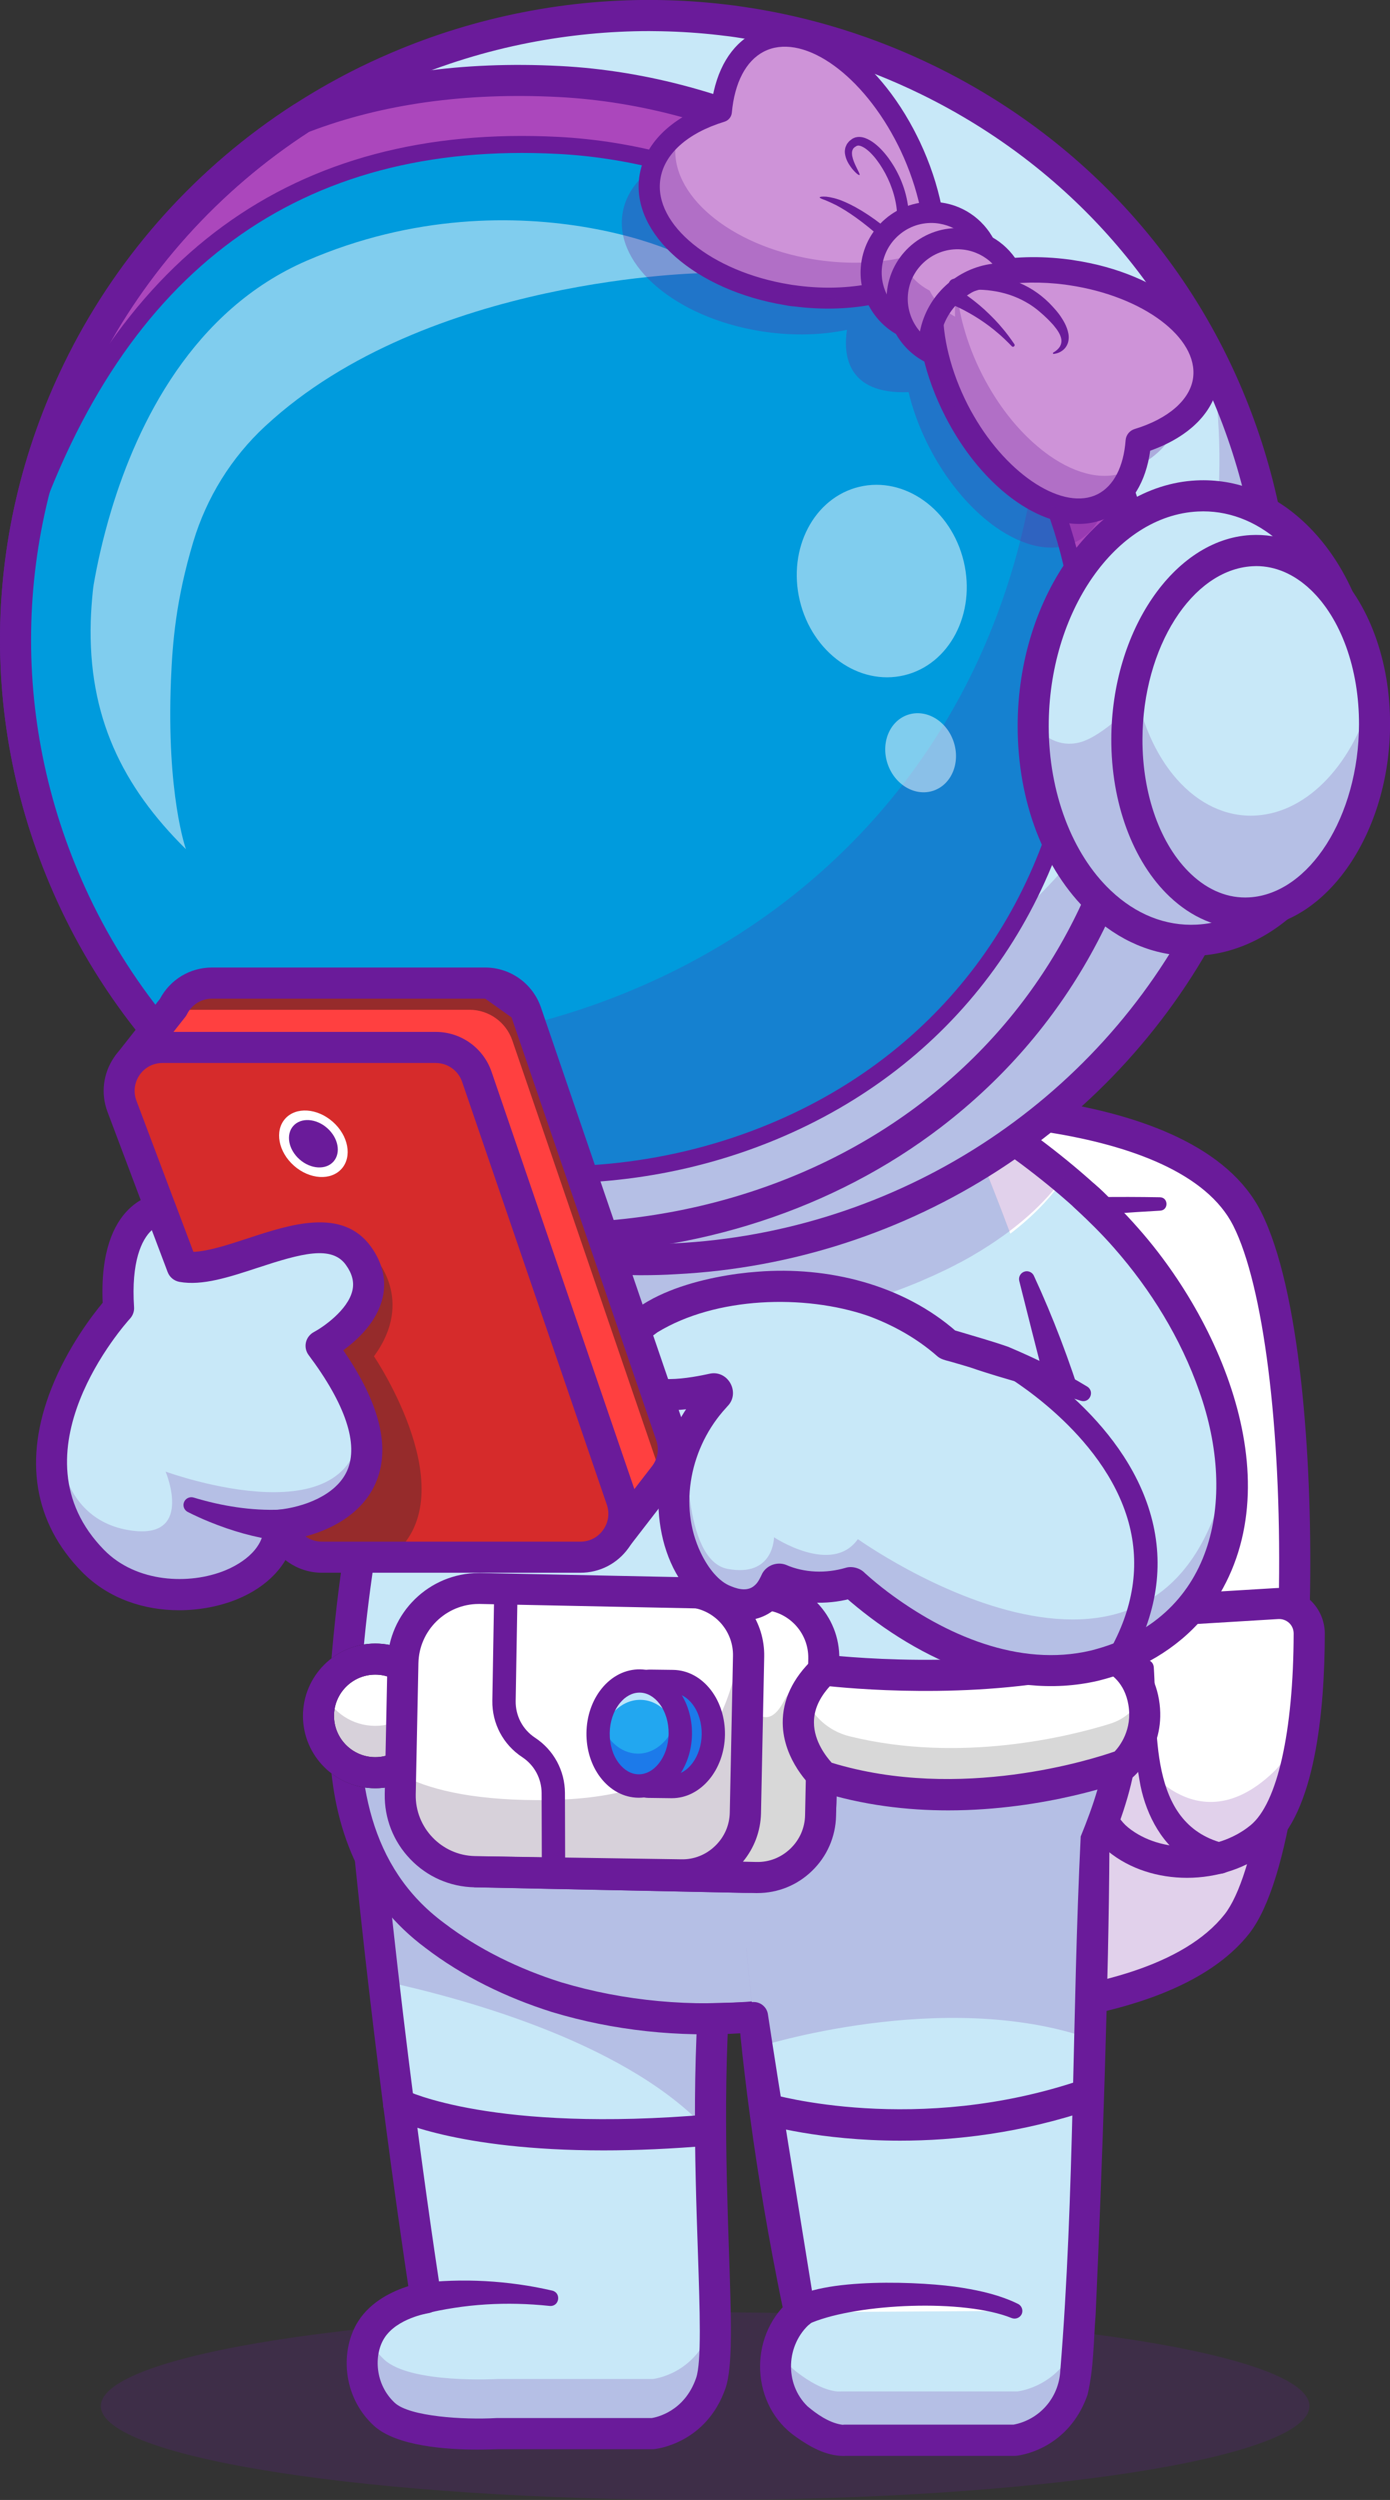 <?xml version="1.0" encoding="utf-8"?>
<!-- Generator: Adobe Illustrator 27.5.0, SVG Export Plug-In . SVG Version: 6.00 Build 0)  -->
<svg version="1.1" id="Layer_1" xmlns="http://www.w3.org/2000/svg" xmlns:xlink="http://www.w3.org/1999/xlink" x="0px" y="0px"
	 viewBox="0 0 181.65 326.53" style="enable-background:new 0 0 181.65 326.53;" xml:space="preserve">
<rect x="0" y="0" width="181.65" height="326.53" fill="#333333" stroke="none"/>
<style type="text/css">
	.st0{opacity:0.2;}
	.st1{fill:#6A1B9A;}
	.st2{fill:#FFFFFF;}
	.st3{fill:#C8E8F8;}
	.st4{fill:#E8E8E8;}
	.st5{fill:#D8D8D8;}
	.st6{fill:#371A45;}
	.st7{fill:#22A7F0;}
	.st8{fill:#1C7AEA;}
	.st9{opacity:0.7;}
	.st10{fill:#AB47BC;}
	.st11{fill:#009BDD;}
	.st12{opacity:0.5;}
	.st13{fill:#FF4040;}
	.st14{fill:#962B2B;}
	.st15{fill:#D62B2B;}
	.st16{opacity:0.3;}
	.st17{fill:#CE93D8;}
</style>
<g>
	<g class="st0">
		<path class="st1" d="M171.12,314.27c0,6.77-35.36,12.26-78.97,12.26s-78.97-5.49-78.97-12.26c0-6.77,35.36-12.26,78.97-12.26
			S171.12,307.5,171.12,314.27z"/>
	</g>
	<g>
		<g>
			<path class="st2" d="M106.84,145.24l0.86,18.67l2.99,64.63l1.59,34.4c0,0,1.32,0.1,3.55,0.17c9.68,0.3,36.47-0.01,45.78-11.79
				c4.24-5.37,6.75-21.03,7.41-38.23c0.8-20.95-1.15-44.2-6.04-53.9c-4.11-8.13-15.65-11.99-27.62-13.6
				c-4.4-0.6-8.86-0.89-13.02-0.98C116.14,144.48,110.59,144.8,106.84,145.24z"/>
		</g>
		<g class="st0">
			<path class="st1" d="M110.69,228.54l1.59,34.4c0,0,37.87,2.86,49.33-11.63c4.24-5.37,6.75-21.03,7.41-38.23l-23.41-4.63
				c0,0-8.19-0.02-9.18,26.01c-0.28,7.28-11.44,9.85-19.61,3.86C113.87,236.16,111.95,232.67,110.69,228.54z"/>
		</g>
		<g>
			<path class="st1" d="M120.09,265.22c-4.47,0-7.53-0.22-7.96-0.25c-1.12-0.08-1.96-1.06-1.87-2.18c0.08-1.12,1.06-1.96,2.18-1.87
				c0.37,0.03,36.93,2.61,47.58-10.86c3.96-5.01,6.82-22.16,7.12-42.68c0.3-20.93-2.04-39.49-5.97-47.28
				c-6.9-13.68-39.42-14.56-54.08-12.84c-1.12,0.13-2.12-0.67-2.25-1.78c-0.13-1.11,0.67-2.12,1.78-2.25
				c13.29-1.55,49.64-1.88,58.18,15.05c5.1,10.11,6.66,32.03,6.41,49.17c-0.25,17.25-2.48,38.16-7.99,45.14
				C154.46,263.64,132.14,265.22,120.09,265.22z"/>
		</g>
		<g>
			<path class="st2" d="M166.93,209.45l-19.98,1.21c-1.78,0.11-3.27,1.4-3.61,3.15c-1.26,6.42-3.4,21.4,2.79,26.45
				c5.14,4.19,13.58,3.83,18.59-0.28c5.6-4.6,6.36-19.31,6.37-26.6C171.09,211.11,169.19,209.31,166.93,209.45z"/>
		</g>
		<g class="st0">
			<path class="st1" d="M143.33,213.81c-1.26,6.42-3.4,21.4,2.79,26.45c5.14,4.19,13.58,3.83,18.59-0.28
				c3.44-2.83,5.05-9.49,5.79-15.88c-0.95,3.19-2.4,5.77-4.18,7.45c-10.2,9.62-17.54-2.01-17.54-2.01s-1.34,2.78-2.39,2.92
				c-4.35,0.6-3.25-12.98-2.52-20C143.62,212.85,143.43,213.31,143.33,213.81z"/>
		</g>
		<g>
			<path class="st1" d="M155.12,245.27c-3.75,0-7.46-1.14-10.28-3.44c-6.81-5.55-5.11-20.18-3.5-28.41
				c0.52-2.66,2.78-4.63,5.49-4.79l19.98-1.21c1.64-0.1,3.26,0.49,4.45,1.61c1.19,1.12,1.87,2.71,1.87,4.35
				c-0.02,10.2-1.28,23.37-7.12,28.17C162.98,244.02,159.03,245.27,155.12,245.27z M167.05,211.47l-19.98,1.21
				c-0.86,0.05-1.58,0.68-1.74,1.52c-2.41,12.3-1.63,21.45,2.08,24.48c4.26,3.48,11.6,3.35,16.02-0.28
				c3.5-2.87,5.6-12.23,5.63-25.04c0-0.53-0.21-1.02-0.59-1.38C168.08,211.62,167.57,211.44,167.05,211.47L167.05,211.47z"/>
		</g>
		<g>
			<path class="st1" d="M150.78,217.76c0.55,8.12-0.83,20.37,9.05,22.98c1.09,0.27,1.76,1.38,1.48,2.47
				c-0.27,1.09-1.38,1.75-2.47,1.47c-1.36-0.42-2.69-1.04-3.89-1.86c-3.46-2.25-5.41-6.45-6.03-10.26c-0.91-4.9-0.3-9.89-0.29-14.71
				C148.65,216.48,150.65,216.39,150.78,217.76L150.78,217.76z"/>
		</g>
		<g>
			<path class="st1" d="M151.61,158.13c-8.08,0.45-16.23,1.15-24.18,2.61c-2.62,0.5-5.25,1.08-7.62,1.95
				c-2.54,0.85-3.9-2.82-1.39-3.82c5.56-1.54,11.09-1.89,16.74-2.24c5.49-0.28,10.95-0.35,16.44-0.25
				C152.7,156.41,152.74,158.07,151.61,158.13L151.61,158.13z"/>
		</g>
	</g>
	<g>
		<path class="st3" d="M121.14,141.6c0,0,11.1,6,20.67,14.67c7.01,6.35,11.23,28.98-1.95,36.15c-13.17,7.17-22.14-26.71-22.14-26.71
			"/>
	</g>
	<g>
		<path class="st2" d="M139.06,153.88c-3.98,5.9-11.19,10.98-20.5,14.65c-0.55-1.74-0.84-2.83-0.84-2.83l3.41-24.11
			C121.14,141.6,130.24,146.53,139.06,153.88z"/>
	</g>
	<g>
		<path class="st4" d="M132.03,161.14c-10.73,8.23-28.65,13.62-48.95,13.62c-11.27,0-21.81-1.67-30.79-4.55
			c1.41-8.92,2.84-18.66,4.08-29.33h67.45C126.8,147.76,129.56,154.53,132.03,161.14z"/>
	</g>
	<g>
		<path class="st1" d="M136.19,195.43c-1.24,0-2.47-0.26-3.68-0.78c-10.12-4.36-16.1-25.98-16.75-28.43
			c-0.29-1.08,0.36-2.2,1.44-2.48c1.09-0.29,2.2,0.36,2.48,1.44c1.62,6.13,7.38,22.7,14.43,25.74c1.61,0.69,3.13,0.6,4.77-0.29
			c6.53-3.55,8.11-10.21,8.47-13.87c0.72-7.32-2.03-14.93-6.85-18.93c-0.02-0.02-0.04-0.04-0.06-0.06
			c-9.27-8.4-20.16-14.33-20.27-14.39c-0.99-0.53-1.35-1.77-0.82-2.75c0.53-0.99,1.77-1.35,2.75-0.82
			c0.46,0.25,11.41,6.21,21.03,14.92c5.87,4.91,9.11,13.7,8.26,22.42c-0.74,7.58-4.59,13.79-10.57,17.04
			C139.32,195.02,137.75,195.43,136.19,195.43z"/>
	</g>
	<g>
		<path class="st3" d="M92.87,278.7c0.12,15.79,1.32,28.84,0.03,32.55c-2.11,6.07-7.59,6.59-7.59,6.59H65.02
			c0,0-11.35,0.65-14.79-2.52c-3.44-3.16-3.58-8.12-1.71-11.05c2.19-3.43,7.12-4.16,7.12-4.16s-2.75-17.49-5.52-41.36
			c-0.97-8.42-1.95-17.64-2.81-27.16L94.15,252C93.05,261.01,92.81,270.25,92.87,278.7z"/>
	</g>
	<g class="st0">
		<path class="st1" d="M92.9,311.26c-2.11,6.07-7.59,6.59-7.59,6.59H65.02c0,0-11.35,0.65-14.79-2.52
			c-3.12-2.87-3.52-7.21-2.17-10.19c0.47,1.11,1.18,2.16,2.17,3.07c3.44,3.17,14.79,2.52,14.79,2.52h20.28c0,0,5.49-0.53,7.59-6.59
			c0.29-0.84,0.46-2.16,0.54-3.88C93.57,305.58,93.52,309.48,92.9,311.26z"/>
	</g>
	<g>
		<path class="st5" d="M93.44,298.74c-0.15-5.81-0.5-13.31-0.56-21.55c-0.02-1.95-0.02-3.94,0.01-5.96
			C93.02,282.96,93.7,293.05,93.44,298.74z"/>
	</g>
	<g class="st0">
		<path class="st1" d="M92.87,278.7c-10.13-11.49-31.29-17.45-42.74-19.94c-0.97-8.42-1.95-17.64-2.81-27.16L94.15,252
			C93.05,261.01,92.81,270.25,92.87,278.7z"/>
	</g>
	<g>
		<path class="st1" d="M62.37,319.95c-3.95,0-10.58-0.43-13.51-3.12c-4.24-3.9-4.37-10-2.05-13.64c1.69-2.66,4.6-3.97,6.55-4.59
			c-1.11-7.33-5.25-35.59-8.06-66.82c-0.1-1.12,0.72-2.1,1.84-2.2c1.11-0.09,2.1,0.72,2.2,1.84c3.24,36.03,8.25,68.07,8.31,68.39
			c0.08,0.54-0.05,1.08-0.37,1.52c-0.32,0.44-0.8,0.73-1.34,0.81c-0.03,0.01-4.06,0.65-5.71,3.24c-1.39,2.18-1.26,6.04,1.37,8.47
			c1.93,1.78,8.94,2.23,13.3,1.98c0.04,0,0.08,0,0.11,0h20.16c0.56-0.09,4.27-0.81,5.8-5.23c0.72-2.06,0.49-8.77,0.23-16.54
			c-0.39-11.5-0.92-27.24,0.93-42.29c0.14-1.11,1.15-1.9,2.26-1.77c1.11,0.14,1.91,1.15,1.77,2.26c-1.8,14.74-1.28,30.3-0.9,41.66
			c0.31,9.18,0.51,15.24-0.45,18.02c-2.51,7.21-9.04,7.92-9.32,7.95c-0.06,0.01-0.13,0.01-0.19,0.01H65.08
			C64.56,319.91,63.59,319.95,62.37,319.95z"/>
	</g>
	<g>
		<path class="st3" d="M144.85,226.23c-0.56,5.73-1.86,10.92-4.01,15.49c-8.75,18.61-54.26,32.09-82.85,11.96
			c-9.31-6.56-12.73-15.34-12.97-27.54c-0.38-18.8,6.74-45.74,11.35-85.26h67.45c4.02,9.26,7.62,18.33,10.67,27.08
			C142.23,190.14,146.42,210.25,144.85,226.23z"/>
	</g>
	<g class="st0">
		<path class="st1" d="M144.85,226.23c-0.56,5.73-1.86,10.92-4.01,15.49c-8.75,18.61-54.26,32.09-82.85,11.96
			c-9.31-6.56-12.73-15.34-12.97-27.54C70.11,227.48,121.63,229.42,144.85,226.23z"/>
	</g>
	<g class="st0">
		<path class="st1" d="M121.93,166.63c0.18-0.08,0.36-0.16,0.54-0.25c0.33-0.15,0.65-0.31,0.98-0.46c0.18-0.09,0.36-0.18,0.54-0.26
			c0.34-0.17,0.68-0.34,1.01-0.52c0.14-0.08,0.29-0.15,0.43-0.22c0.45-0.24,0.9-0.48,1.33-0.73c0.17-0.09,0.33-0.19,0.49-0.29
			c0.28-0.16,0.56-0.33,0.83-0.49c0.19-0.12,0.38-0.24,0.57-0.36c0.24-0.15,0.48-0.3,0.71-0.45c0.19-0.12,0.38-0.25,0.57-0.38
			c0.23-0.15,0.46-0.31,0.68-0.47c0.18-0.12,0.36-0.25,0.53-0.37c0.31-0.22,0.62-0.45,0.92-0.68c2.98-2.26,5.42-4.74,7.21-7.38
			c-5.18-4.32-10.46-7.81-13.94-9.95c-0.43-1.02-0.86-2.03-1.3-3.05H56.58c-1.24,10.66-2.67,20.41-4.08,29.33
			c8.98,2.88,19.52,4.55,30.79,4.55c14.04,0,26.93-2.58,37.1-6.89c0.14-0.06,0.27-0.12,0.4-0.18
			C121.18,166.96,121.55,166.79,121.93,166.63z"/>
	</g>
	<g>
		<path class="st1" d="M58.38,141.12c-1.99,17.14-5.14,36.09-8,53.2c-1.39,8.79-2.82,17.55-3.24,26.41
			c-0.59,11.6,0.97,23.11,10.92,30.46c4.52,3.45,9.84,6.01,15.26,7.72c16.62,4.99,35.23,3.04,50.73-4.67
			c6.14-3.21,12.3-7.5,15.19-13.94c6.33-14.52,3.88-32.07,0.55-47.13c-2.2-8.63-4.42-17.18-6.59-25.86c-0.14-0.55,0.2-1.1,0.74-1.24
			c0.48-0.12,0.97,0.13,1.17,0.56c2.53,5.46,4.65,11.09,6.45,16.85c1.84,6.52,3.24,13.21,4.33,19.91
			c1.87,12.8,2.39,26.43-2.96,38.58c-0.61,1.46-1.53,2.94-2.43,4.23c-4.73,6.41-11.67,10.49-18.8,13.62
			c-15.57,6.42-33.39,7.88-49.6,2.97c-5.9-1.87-11.6-4.61-16.52-8.38c-8.07-6.01-11.79-14.84-12.42-24.67
			c-0.47-6.09,0-12.21,0.65-18.25c1.08-10.44,3.85-25.01,5.47-35.49c1.93-11.75,3.67-23.53,5.06-35.35
			C54.73,138.04,58.6,138.38,58.38,141.12L58.38,141.12z"/>
	</g>
	<g>
		<path class="st3" d="M143.09,240.65c-0.21,7.94-0.43,16.85-0.67,25.62c-0.6,22.06-1.33,43.23-2.24,45.87
			c-2.11,6.07-7.59,6.59-7.59,6.59h-22.25c0,0-2.03,0.36-5.71-2.52c-3.04-2.37-4.37-7.41-2.29-11.42c0.73-1.41,2.16-2.78,2.16-2.78
			s-3.36-17.74-5.54-34.63h-0.01c-0.58-4.51-1.07-8.95-1.4-12.98l20.97-32.34l22.02-33.97c1.6,15.9,4.29,24.17,5.52,30.98
			C147.26,225.75,147.08,231.01,143.09,240.65z"/>
	</g>
	<g class="st0">
		<path class="st1" d="M140.98,304.83c-0.25,3.88-0.51,6.49-0.8,7.31c-2.11,6.07-7.59,6.59-7.59,6.59h-22.25
			c0,0-2.03,0.36-5.71-2.52c-2.57-2.01-3.92-5.92-3.01-9.51c0.58,1.21,1.41,2.26,2.4,3.04c3.81,2.99,5.91,2.61,5.91,2.61h23.03
			c0,0,5.67-0.55,7.86-6.83C140.87,305.36,140.93,305.13,140.98,304.83z"/>
	</g>
	<g class="st0">
		<path class="st1" d="M143.09,240.65c-0.21,7.94-0.43,16.85-0.67,25.62c-19.22-6.68-43.47,1.12-43.47,1.12h-0.01
			c-0.58-4.51-1.07-8.95-1.4-12.98l20.97-32.34l27.54-2.99C147.26,225.75,147.08,231.01,143.09,240.65z"/>
	</g>
	<g>
		<path class="st1" d="M66.25,257.29c7.68,2.83,15.72,4.48,23.91,4.38c2.72,0.01,5.47-0.12,8.29-0.18c0.95-0.02,1.75,0.66,1.9,1.57
			c1.62,10.69,3.66,23.06,5.38,33.76c0.26,1.6,0.52,3.21,0.76,4.8c0.17,0.68-0.04,1.43-0.59,1.84c-3.18,2.76-3.42,7.86-0.38,10.83
			c1.27,1.07,2.77,2.1,4.38,2.39c0.08,0.02,0.14,0.01,0.21,0.02c-0.02,0,0.06-0.01-0.12,0.02l0.36-0.03h22.25l-0.19,0.01
			c3.37-0.62,5.95-3.45,6.15-7.02c1.89-23.19,1.53-46.6,2.67-69.81c1.65-4.04,3.05-8.15,3.38-12.27c0.38-4.25-0.52-8.45-1.47-12.65
			c-0.99-4.34-2-8.76-2.77-13.22c-0.78-4.46-1.38-8.94-1.84-13.43c-0.11-1.12,0.7-2.11,1.81-2.23s2.11,0.7,2.23,1.81
			c0.85,8.87,2.47,17.48,4.53,26.17c1.01,4.48,1.98,9.18,1.55,13.88c-0.39,4.72-1.91,9.19-3.67,13.49
			c-0.08,16.62-0.93,41.52-1.8,60.93c-0.28,3.48-0.24,7.01-1.06,10.44c-0.7,2.02-1.89,3.94-3.6,5.38c-1.5,1.27-3.31,2.15-5.24,2.52
			c-0.16,0.03-0.46,0.08-0.68,0.08l-22.25,0l0.36-0.03c-0.3,0.04-0.34,0.04-0.47,0.04c-2.29,0-4.42-1.21-6.19-2.47
			c-5.93-4.08-6.3-13.01-0.95-17.76c0,0-0.59,1.84-0.59,1.84c-0.36-1.61-0.68-3.2-0.99-4.81c-1.57-7.97-2.88-16.13-3.9-24.18
			c-0.39-3.25-0.8-6.49-1.05-9.76l1.92,1.7c-5.56-0.01-11.33,0.06-16.87-0.95c-5.61-0.95-11.02-2.81-16.13-5.23
			C64.36,258.64,64.97,256.85,66.25,257.29L66.25,257.29z"/>
	</g>
	<g>
		<path class="st6" d="M105.65,201.28c1.01,1.29,2.44,2.48,3.91,3.18c1.03,0.5,1.47,1.73,0.97,2.77c-0.61,1.33-2.5,1.57-3.44,0.46
			c-1.54-1.63-2.62-3.45-3.29-5.57c-0.17-0.54,0.13-1.11,0.67-1.27C104.93,200.69,105.4,200.9,105.65,201.28L105.65,201.28z"/>
	</g>
	<g>
		<circle class="st2" cx="49.04" cy="224.12" r="7.42"/>
	</g>
	<g class="st0">
		<path class="st6" d="M56.46,224.12c0,4.1-3.33,7.42-7.42,7.42s-7.42-3.33-7.42-7.42c0-1.09,0.23-2.13,0.66-3.06
			c1.16,2.57,3.75,4.36,6.76,4.36c3.01,0,5.6-1.79,6.76-4.36C56.23,221.99,56.46,223.02,56.46,224.12z"/>
	</g>
	<g>
		<path class="st6" d="M49.04,233.57c-5.21,0-9.45-4.24-9.45-9.45s4.24-9.45,9.45-9.45c5.21,0,9.45,4.24,9.45,9.45
			S54.25,233.57,49.04,233.57z M49.04,218.73c-2.97,0-5.39,2.42-5.39,5.39s2.42,5.39,5.39,5.39c2.97,0,5.39-2.42,5.39-5.39
			S52.01,218.73,49.04,218.73z"/>
	</g>
	<g>
		<path class="st1" d="M49.04,233.57c-5.21,0-9.45-4.24-9.45-9.45s4.24-9.45,9.45-9.45c5.21,0,9.45,4.24,9.45,9.45
			S54.25,233.57,49.04,233.57z M49.04,218.73c-2.97,0-5.39,2.42-5.39,5.39s2.42,5.39,5.39,5.39c2.97,0,5.39-2.42,5.39-5.39
			S52.01,218.73,49.04,218.73z"/>
	</g>
	<g>
		<g>
			<path class="st2" d="M60.38,244.44l38.42,0.79c4.55,0.09,8.35-3.55,8.44-8.1l0.42-20.45c0.08-3.99-2.7-7.39-6.45-8.24
				c-0.53-0.12-1.08-0.19-1.65-0.2l-38.42-0.79c-4.55-0.09-8.35,3.55-8.44,8.1l-0.34,16.19L52.28,236
				C52.18,240.55,55.83,244.34,60.38,244.44z"/>
		</g>
		<g>
			<path class="st2" d="M60.38,244.44l38.42,0.79c4.55,0.09,8.35-3.55,8.44-8.1l0.42-20.45c0.08-3.99-2.7-7.39-6.45-8.24
				c-0.53-0.12-1.08-0.19-1.65-0.2l-38.42-0.79c-4.55-0.09-8.35,3.55-8.44,8.1l-0.34,16.19L52.28,236
				C52.18,240.55,55.83,244.34,60.38,244.44z"/>
		</g>
		<g>
			<path class="st2" d="M60.38,244.44l38.42,0.79c4.55,0.09,8.35-3.55,8.44-8.1l0.42-20.45c0.08-3.99-2.7-7.39-6.45-8.24
				c-0.53-0.12-1.08-0.19-1.65-0.2l-38.42-0.79c-4.55-0.09-8.35,3.55-8.44,8.1l-0.34,16.19L52.28,236
				C52.18,240.55,55.83,244.34,60.38,244.44z"/>
		</g>
		<g class="st0">
			<path class="st6" d="M60.32,244.44l38.42,0.79c4.55,0.09,8.35-3.55,8.44-8.1l0.42-20.45c0.08-3.99-2.7-7.39-6.45-8.24
				c-2.21,1.4-3.62,2.3-3.62,2.3c-2.21,16.37-7.05,24.46-27.44,24.38c-8.8-0.04-14.33-1.5-17.79-3.37L52.22,236
				C52.13,240.55,55.78,244.35,60.32,244.44z"/>
		</g>
		<g>
			<path class="st1" d="M97.36,247.23c-0.08,0-0.17,0-0.25,0l-35.12-0.72c-3.18-0.07-6.16-1.37-8.37-3.68
				c-2.22-2.31-3.4-5.34-3.34-8.52l0.35-17.14c0.13-6.51,5.47-11.71,11.95-11.71c0.08,0,0.17,0,0.25,0l35.12,0.72
				c3.18,0.07,6.16,1.37,8.37,3.68c2.22,2.31,3.4,5.34,3.34,8.52l-0.35,17.15C109.18,242.02,103.84,247.23,97.36,247.23z
				 M97.19,243.16c0.06,0,0.11,0,0.17,0c4.28,0,7.8-3.44,7.89-7.73l0.35-17.15c0.04-2.1-0.74-4.09-2.21-5.62
				c-1.47-1.53-3.43-2.39-5.53-2.44l-35.12-0.72c-0.06,0-0.11,0-0.17,0c-4.28,0-7.8,3.44-7.89,7.73l-0.35,17.14
				c-0.09,4.35,3.38,7.97,7.73,8.06L97.19,243.16z"/>
		</g>
		<g>
			<path class="st2" d="M73.97,244.58l0.07,0.15l24.76,0.51c3.33,0.06,6.26-1.87,7.62-4.71c0.5-1.03,0.79-2.18,0.81-3.39l0.19-9.08
				l0.06-3l0.1-5.26l0.07-3.1c0.09-4.55-3.55-8.35-8.1-8.44l-8.3-0.17c3.81,0.8,6.65,4.23,6.58,8.26l-0.12,6.07l-0.11,4.98
				l-0.19,9.41c-0.1,4.54-3.9,8.19-8.44,8.1L73.97,244.58z"/>
		</g>
		<g>
			<path class="st5" d="M70.05,244.49l0.07,0.15l28.68,0.59c3.33,0.06,6.26-1.87,7.62-4.71c0.5-1.03,0.79-2.18,0.81-3.39l0.19-9.08
				l0.06-3l0.1-5.26c-1.66-0.26-3.87-0.08-5.12,2.36c-1.74,3.37-3.48,2.2-4.76,0.26l-0.11,4.98l-0.19,9.41
				c-0.1,4.54-3.9,8.19-8.44,8.1L70.05,244.49z"/>
		</g>
		<g>
			<path class="st1" d="M98.98,247.26c-0.07,0-0.15,0-0.22,0l-36.8-0.76l0.02-2.02c0.02-1.48,1.06-1.86,2.06-1.96l0-0.04l0.61,0.01
				c0.16,0,0.31,0,0.46,0L89,242.85c1.67,0.05,3.25-0.58,4.45-1.74c1.21-1.16,1.89-2.71,1.92-4.37l0.42-20.45
				c0.06-2.99-2.02-5.62-4.96-6.24l0.46-4.02l8.3,0.17c5.69,0.12,10.21,4.84,10.09,10.52l-0.42,20.45
				c-0.06,2.74-1.18,5.31-3.17,7.22C104.16,246.25,101.64,247.26,98.98,247.26z M97.09,243.16l1.76,0.04
				c1.67,0.04,3.23-0.58,4.44-1.74c1.21-1.16,1.89-2.71,1.92-4.37v0l0.42-20.45c0.07-3.44-2.67-6.3-6.11-6.37l-1.53-0.03
				c1.23,1.75,1.92,3.88,1.88,6.14l-0.42,20.45C99.4,239.16,98.57,241.37,97.09,243.16z"/>
		</g>
		<g>
			<path class="st7" d="M82.47,226.41c-0.01,0.76,0.96,6.88,0.96,6.88s1.93,0.03,4.31,0.06c2.97,0.04,5.42-2.99,5.47-6.78
				c0.06-3.79-2.3-6.9-5.27-6.94c-2-0.03-4.31-0.06-4.31-0.06S82.49,225.17,82.47,226.41z"/>
		</g>
		<g>
			<path class="st8" d="M82.47,226.41c-0.01,0.76,0.96,6.88,0.96,6.88s1.93,0.03,4.31,0.06c2.97,0.04,5.42-2.99,5.47-6.78
				c0.06-3.79-2.3-6.9-5.27-6.94c-2-0.03-4.31-0.06-4.31-0.06S82.49,225.17,82.47,226.41z"/>
		</g>
		<g>
			<path class="st1" d="M87.81,234.87c-0.03,0-0.06,0-0.09,0l-2.99-0.04c-1.51-0.02-2.77-1.12-3-2.61
				c-0.79-5.09-0.78-5.61-0.78-5.83v0c0-0.28,0.02-1.12,0.94-5.83c0.28-1.45,1.55-2.49,3.03-2.49c0.02,0,0.03,0,0.04,0l3.01,0.04
				c1.91,0.03,3.67,0.98,4.96,2.67c1.2,1.58,1.84,3.65,1.81,5.82C94.67,231.18,91.57,234.87,87.81,234.87z M84,226.42
				c0,0.13,0.06,0.92,0.74,5.33l3.03,0.07c0.01,0,0.03,0,0.04,0c2.07,0,3.85-2.41,3.89-5.28c0.02-1.49-0.4-2.89-1.19-3.93
				c-0.71-0.93-1.62-1.45-2.58-1.46l-3.01-0.04C84.24,224.38,84.01,225.99,84,226.42z"/>
		</g>
		<g>
			
				<ellipse transform="matrix(0.015 -1 1 0.015 -144.098 306.597)" class="st7" cx="83.54" cy="226.42" rx="6.86" ry="5.37"/>
		</g>
		<g class="st9">
			<path class="st2" d="M88.91,226.5c0,0.29-0.02,0.56-0.05,0.84c-0.53-3.02-2.61-5.28-5.14-5.32c-2.75-0.04-5.05,2.56-5.42,5.94
				c-0.09-0.52-0.14-1.06-0.13-1.62c0.06-3.79,2.51-6.82,5.47-6.78C86.61,219.6,88.96,222.71,88.91,226.5z"/>
		</g>
		<g>
			<path class="st8" d="M88.91,226.5c-0.06,3.79-2.51,6.82-5.47,6.78c-2.97-0.05-5.33-3.15-5.27-6.94c0.01-0.6,0.08-1.18,0.2-1.73
				c0.75,2.57,2.67,4.4,4.94,4.44c2.5,0.04,4.63-2.11,5.28-5.05C88.8,224.78,88.92,225.62,88.91,226.5z"/>
		</g>
		<g>
			<path class="st1" d="M83.5,234.81c-0.03,0-0.06,0-0.09,0c-1.91-0.03-3.67-0.98-4.96-2.67c-1.2-1.58-1.84-3.65-1.81-5.82
				c0.03-2.17,0.74-4.22,1.98-5.76c1.33-1.65,3.13-2.55,5.04-2.52c1.91,0.03,3.67,0.98,4.96,2.67c1.2,1.58,1.84,3.65,1.81,5.82
				c-0.03,2.17-0.74,4.22-1.98,5.76C87.13,233.91,85.38,234.81,83.5,234.81z M78.16,226.34l1.52,0.02c-0.02,1.49,0.4,2.89,1.19,3.93
				c0.71,0.93,1.62,1.45,2.58,1.46c0.01,0,0.03,0,0.04,0c0.94,0,1.86-0.49,2.58-1.39c0.82-1.02,1.29-2.4,1.31-3.89
				c0.02-1.49-0.4-2.89-1.19-3.93c-0.71-0.93-1.62-1.45-2.58-1.46c-0.01,0-0.03,0-0.04,0c-0.94,0-1.86,0.49-2.58,1.39
				c-0.82,1.02-1.29,2.4-1.31,3.89L78.16,226.34z"/>
		</g>
		<g>
			<path class="st1" d="M72.33,246.06c-0.84,0-1.52-0.68-1.52-1.52l-0.03-10.35c-0.01-1.89-0.95-3.64-2.53-4.68
				c-2.5-1.64-3.96-4.41-3.91-7.39l0.25-14.58c0.01-0.83,0.69-1.5,1.52-1.5c0.01,0,0.02,0,0.03,0c0.84,0.01,1.51,0.71,1.5,1.55
				l-0.25,14.58c-0.03,1.94,0.91,3.73,2.53,4.8c2.44,1.6,3.9,4.3,3.91,7.22l0.03,10.35C73.85,245.37,73.17,246.06,72.33,246.06
				C72.33,246.06,72.33,246.06,72.33,246.06z"/>
		</g>
	</g>
	<g>
		<path class="st2" d="M144.35,216.05c0,0,4.22,1.11,5.1,6.27c0.88,5.16-2.69,8.21-2.69,8.21s-19.89,7.62-39.16,1.49
			c0,0-7.42-6.76,0.07-13.9C107.67,218.13,128.19,220.66,144.35,216.05z"/>
	</g>
	<g>
		<path class="st5" d="M146.76,230.53c0,0-19.89,7.62-39.16,1.49c0,0-5.28-4.8-2.44-10.58c0.01,0.03,0.02,0.05,0.03,0.08
			c0.89,2.63,3.12,4.59,5.82,5.26c14.55,3.59,28.84-0.01,34.07-1.64c1.84-0.57,3.38-1.89,4.16-3.66c0.01-0.02,0.02-0.04,0.03-0.06
			c0.08,0.28,0.14,0.58,0.2,0.89C150.33,227.49,146.76,230.53,146.76,230.53z"/>
	</g>
	<g>
		<path class="st1" d="M123.92,236.46c-5.34,0-11.15-0.66-16.94-2.5l-0.42-0.13l-0.33-0.3c-0.16-0.14-3.89-3.59-3.94-8.47
			c-0.03-3.02,1.3-5.85,3.97-8.39l0.7-0.66l0.95,0.12c0.2,0.02,20.32,2.42,35.88-2.02l0.54-0.15l0.54,0.14
			c0.22,0.06,5.5,1.52,6.59,7.9c1.06,6.23-3.2,9.94-3.38,10.1l-0.27,0.23l-0.33,0.13C146.9,232.66,136.77,236.46,123.92,236.46z
			 M108.69,230.24c16.79,5.13,34.23-0.51,36.98-1.47c0.63-0.67,2.35-2.84,1.79-6.11c-0.49-2.89-2.33-4.08-3.19-4.48
			c-14.38,3.91-31.5,2.52-35.83,2.07c-1.39,1.53-2.08,3.11-2.07,4.72C106.37,227.46,108.02,229.5,108.69,230.24z"/>
	</g>
	<g>
		<path class="st3" d="M147.32,216.13c-18.08,7.98-35.99-9.49-35.99-9.49s-4.93,1.82-9.78-0.58c0,0-1.47,5.55-7.26,2.8
			c-4.4-2.09-8.76-11.51-4.48-20.89c0-0.01,0-0.01,0-0.01c1.09-2.39,2.74-4.77,5.09-7.04c-0.43,0.13-13.17,4.13-13.63-3.14
			c-0.47-7.27,17.86-12.48,31.63-8.25c6.77,2.08,10.96,6.09,10.96,6.09s8.78,2.27,17.81,6.39l0.13-25.77
			c10.84,9.75,17.66,22.46,18.97,33.89v0.01C162.08,201.4,158.05,211.41,147.32,216.13z"/>
	</g>
	<g class="st0">
		<path class="st1" d="M147.32,216.13c-18.08,7.98-35.99-9.49-35.99-9.49s-4.93,1.82-9.78-0.58c0,0-1.47,5.55-7.26,2.8
			c-4.4-2.09-8.76-11.51-4.48-20.89c-0.02,0.39-0.7,15.82,5.28,16.95c6.06,1.13,6.06-4.13,6.06-4.13s7.58,5.02,10.96,0.24
			c0,0,41.55,29.73,48.67-10.89C162.08,201.4,158.05,211.41,147.32,216.13z"/>
	</g>
	<g>
		<path class="st1" d="M141.25,182.96c-4.76-1.56-9.62-2.69-14.35-4.32c-0.61-0.2-2.08-0.62-2.67-0.79
			c-0.61-0.17-1.33-0.3-1.81-0.77c-2.62-2.29-5.74-4.03-9-5.22c-8.32-2.85-19.89-2.49-27.51,2.16c-1.46,1.04-2.93,2.32-2.55,4.12
			c0.7,3.11,7.15,1.77,9.5,1.26c2.34-0.39,3.87,2.5,2.27,4.21c0,0-0.04,0.04-0.04,0.04l-0.07,0.08l-0.14,0.16
			c-4.63,5.02-6.27,12.73-3.3,18.93c0.95,1.98,2.35,3.79,3.99,4.38c1.07,0.44,2.26,0.66,3.12-0.19c0.41-0.36,0.69-1,0.94-1.52
			c0.62-1.08,1.95-1.52,3.06-1.11c2.43,1.07,5.26,1.15,7.81,0.4c0.86-0.27,1.93,0.04,2.54,0.7c0.94,0.85,1.93,1.66,2.96,2.44
			c7.48,5.62,17.17,9.87,26.53,7.67c16.18-4.06,19.25-19.62,14.2-33.86c-2.4-6.87-6.32-13.25-11.14-18.73
			c-1.61-1.84-3.36-3.56-5.15-5.22c-0.86-0.75-0.93-2.07-0.15-2.9c0.76-0.82,2.04-0.88,2.87-0.12c1.92,1.76,3.77,3.59,5.49,5.55
			c11.54,12.96,20.91,35.52,8.68,50.88c-3.55,4.24-8.52,7.06-13.86,8.35c-12.07,2.79-24.3-3.26-33.16-11.06c0,0-0.09-0.09-0.09-0.09
			l-0.05-0.04c-0.05-0.04,0.06,0.05,0.09,0.07c0.38,0.3,0.91,0.39,1.34,0.27c-0.12,0.04-0.37,0.1-0.49,0.14
			c-3.17,0.8-6.6,0.69-9.65-0.58l-0.13-0.05l-0.06-0.03c0.59,0.26,1.52,0.05,1.89-0.66c-1.6,3.88-5.82,5.38-10.19,2.95
			c-7.07-4.52-8.41-14.95-5.47-22.24c1.04-2.68,2.63-5.09,4.5-7.2l0.08-0.1l0.04-0.05c-1.06,1.22,0.18,2.81,1.41,2.53
			c-3.59,0.74-7.15,1.4-10.78-0.16c-2.57-1.11-4-4.26-3.4-6.96c1.72-7.28,13.33-9.73,19.67-10.18c9.15-0.72,18.98,1.66,26.01,7.86
			c0,0,0.08,0.07,0.08,0.07c-0.13-0.14-0.46-0.29-0.62-0.34c0.26,0.06,0.57,0.16,0.82,0.23c2.1,0.63,4.38,1.27,6.44,1.99
			c3.55,1.5,7.03,3.19,10.32,5.19C143.11,181.74,142.4,183.32,141.25,182.96L141.25,182.96z"/>
	</g>
	<g>
		<g>
			<path class="st3" d="M9.81,117.92c5.82,12.29,14.77,23.18,26.44,31.41c2.38,1.68,4.86,3.24,7.46,4.69
				c1.26,0.71,2.56,1.38,3.87,2.03c3.98,1.95,8.05,3.55,12.17,4.81c3.55,1.1,7.14,1.94,10.73,2.54c4.34,0.73,8.7,1.1,13.05,1.13
				c1.58,0.01,3.16-0.03,4.74-0.1c28.8-1.45,56.04-17.78,69.87-45.06c20.37-40.19,3.89-88.92-36.79-108.85
				c-7.84-3.83-16.01-6.33-24.23-7.55c-0.96-0.15-1.93-0.28-2.9-0.38c-2.59-0.3-5.18-0.47-7.76-0.52
				C80.47,1.93,74.53,2.46,68.74,3.6c-5.8,1.13-11.46,2.88-16.87,5.2c-1.72,0.74-3.42,1.53-5.09,2.38
				c-2.51,1.28-4.95,2.68-7.33,4.23C27.59,23.05,17.57,33.8,10.79,47.19C-0.93,70.31-0.45,96.25,9.81,117.92z"/>
			<path class="st10" d="M146.76,67.88c0,0-4.9-18.21-22.5-35.36c0,0-16.07-17.6-45.92-21.12c0,0-12.4-2.14-33.83,1.84
				c0,0-9.8,3.06-24.34,18.83c0,0-9.03,14.08-11.02,19.13c0,0,14.69-17.76,21.43-21.12c0,0,19.29-16.68,55.26-9.34
				c0,0,22.96,4.13,40.1,25.41c0,0,11.17,11.79,14.54,28.78C140.49,74.92,142.17,71.4,146.76,67.88z"/>
			<path class="st6" d="M83.89,164.73c-0.12,0-0.24,0-0.37,0c-4.4-0.03-8.8-0.41-13.08-1.13c-3.66-0.61-7.28-1.47-10.76-2.54
				c-4.16-1.27-8.26-2.9-12.19-4.82c-1.44-0.72-2.71-1.38-3.88-2.04c-2.55-1.42-5.06-3-7.48-4.7c-11.4-8.04-20.56-18.93-26.51-31.49
				C-1.1,95.34-0.74,69.5,10.61,47.1c6.56-12.96,16.49-23.97,28.72-31.86c2.31-1.5,4.78-2.93,7.34-4.24
				c1.64-0.84,3.36-1.64,5.11-2.39C57.21,6.29,62.9,4.54,68.7,3.4c5.85-1.15,11.82-1.68,17.76-1.56c2.58,0.05,5.2,0.23,7.78,0.52
				c1.04,0.11,1.99,0.24,2.9,0.38c8.39,1.25,16.56,3.79,24.29,7.57c19.8,9.7,34.53,26.45,41.46,47.17
				c6.88,20.55,5.25,42.55-4.58,61.96c-13.35,26.36-40.19,43.67-70.04,45.17C86.81,164.69,85.34,164.73,83.89,164.73z M84.85,2.24
				c-5.38,0-10.77,0.53-16.07,1.57c-5.77,1.13-11.43,2.87-16.83,5.19c-1.73,0.74-3.44,1.54-5.08,2.38c-2.55,1.3-5.01,2.72-7.31,4.22
				c-12.17,7.85-22.05,18.81-28.58,31.7c-11.3,22.29-11.65,48-0.98,70.54c5.92,12.5,15.04,23.33,26.37,31.33
				c2.4,1.69,4.9,3.26,7.44,4.67c1.17,0.65,2.43,1.32,3.87,2.03c3.91,1.92,8,3.53,12.13,4.8c3.46,1.07,7.07,1.92,10.71,2.53
				c4.26,0.71,8.64,1.09,13.01,1.13c1.57,0.01,3.15-0.03,4.72-0.1c29.7-1.5,56.41-18.72,69.69-44.95
				c9.79-19.31,11.41-41.2,4.56-61.65c-6.9-20.61-21.55-37.28-41.26-46.93c-7.69-3.76-15.82-6.3-24.17-7.53
				c-0.91-0.14-1.86-0.27-2.89-0.38c-2.57-0.29-5.18-0.47-7.74-0.52C85.91,2.24,85.38,2.24,84.85,2.24z"/>
		</g>
		<g class="st0">
			<path class="st1" d="M158.12,119.35c-13.82,27.29-41.06,43.62-69.87,45.06c-1.57,0.08-3.15,0.11-4.73,0.1
				c-4.34-0.03-8.7-0.4-13.05-1.13c-3.6-0.6-7.19-1.44-10.73-2.54c-4.12-1.26-8.18-2.86-12.17-4.81c-1.31-0.66-2.61-1.33-3.87-2.03
				c-2.59-1.44-5.07-3.02-7.46-4.69c-11.67-8.23-20.63-19.12-26.44-31.41c-3.2-6.75-5.44-13.92-6.67-21.29
				c5.82,11.6,14.49,21.87,25.62,29.72c2.38,1.68,4.86,3.25,7.46,4.69c1.26,0.71,2.55,1.38,3.87,2.03
				c3.99,1.95,8.05,3.55,12.16,4.81c3.55,1.09,7.14,1.93,10.73,2.54c4.34,0.72,8.71,1.09,13.05,1.13c1.59,0.01,3.16-0.03,4.74-0.11
				c28.8-1.45,56.04-17.77,69.87-45.06c8.07-15.92,10.35-33.18,7.64-49.45C169.33,68.93,170.15,95.63,158.12,119.35z"/>
		</g>
		<g>
			<path class="st6" d="M83.89,166.1c-0.12,0-0.25,0-0.37,0c-4.47-0.03-8.95-0.42-13.3-1.15c-3.72-0.62-7.4-1.49-10.94-2.59
				c-4.22-1.29-8.39-2.94-12.39-4.9c-1.47-0.73-2.76-1.41-3.95-2.07c-2.59-1.44-5.14-3.05-7.59-4.77
				c-11.59-8.17-20.91-19.25-26.96-32.02l0,0c-10.91-23.05-10.54-49.33,1-72.11c6.67-13.17,16.77-24.37,29.2-32.39
				c2.35-1.52,4.86-2.97,7.46-4.3c1.67-0.85,3.42-1.67,5.19-2.43c5.51-2.36,11.3-4.15,17.19-5.3c5.94-1.17,12.01-1.7,18.05-1.59
				C89.1,0.52,91.77,0.7,94.39,1c1.05,0.11,2.02,0.24,2.96,0.39c8.51,1.26,16.82,3.85,24.67,7.69c20.14,9.87,35.11,26.9,42.16,47.96
				c7,20.9,5.34,43.28-4.66,63.02c-13.57,26.8-40.85,44.4-71.19,45.92C86.86,166.06,85.36,166.1,83.89,166.1z M84.85,3.61
				c-5.29,0-10.6,0.52-15.81,1.54c-5.68,1.11-11.25,2.83-16.56,5.1c-1.71,0.73-3.39,1.52-5,2.34c-2.51,1.28-4.92,2.68-7.19,4.14
				C28.33,24.45,18.62,35.23,12.2,47.9c-11.1,21.91-11.46,47.18-0.97,69.34l0,0c5.82,12.28,14.78,22.93,25.93,30.8
				c2.36,1.66,4.82,3.21,7.31,4.6c1.15,0.64,2.39,1.3,3.81,2c3.84,1.88,7.86,3.47,11.93,4.72c3.41,1.05,6.95,1.89,10.53,2.49
				c4.19,0.7,8.49,1.07,12.8,1.11c1.53,0,3.1-0.03,4.65-0.1c29.21-1.47,55.47-18.41,68.54-44.2c9.62-18.98,11.21-40.5,4.48-60.59
				c-6.78-20.26-21.19-36.64-40.56-46.13c-7.56-3.7-15.56-6.19-23.77-7.41c-0.9-0.14-1.82-0.26-2.83-0.37
				c-2.54-0.29-5.1-0.46-7.62-0.51C85.9,3.61,85.37,3.61,84.85,3.61z"/>
		</g>
		<g>
			<path class="st1" d="M83.89,166.56c-0.12,0-0.25,0-0.37,0c-4.5-0.03-9-0.42-13.37-1.16c-3.74-0.63-7.44-1.5-11-2.6
				c-4.24-1.3-8.44-2.96-12.46-4.93c-1.48-0.73-2.77-1.41-3.97-2.09c-2.6-1.45-5.17-3.06-7.63-4.8
				c-11.65-8.22-21.03-19.36-27.11-32.2l0,0C-3,95.61-2.63,69.18,8.98,46.27c6.71-13.25,16.86-24.51,29.36-32.57
				c2.36-1.53,4.89-2.99,7.5-4.33c1.68-0.86,3.44-1.68,5.22-2.44c5.54-2.38,11.36-4.17,17.28-5.33c5.98-1.18,12.08-1.71,18.14-1.59
				c2.64,0.05,5.32,0.23,7.95,0.53c1.06,0.11,2.04,0.24,2.98,0.39c8.55,1.27,16.91,3.87,24.8,7.73
				c20.25,9.92,35.3,27.05,42.39,48.23c7.04,21.02,5.37,43.52-4.69,63.37c-13.65,26.94-41.07,44.64-71.58,46.17
				C86.87,166.52,85.37,166.56,83.89,166.56z M84.85,4.06c-5.26,0-10.54,0.52-15.72,1.53c-5.65,1.1-11.18,2.81-16.47,5.07
				c-1.7,0.73-3.37,1.51-4.97,2.33c-2.49,1.28-4.9,2.66-7.15,4.12c-11.9,7.67-21.56,18.39-27.94,30.99
				C1.56,69.89,1.21,95.02,11.64,117.05l0,0c5.78,12.21,14.69,22.8,25.78,30.62c2.35,1.65,4.79,3.19,7.27,4.57
				c1.14,0.64,2.38,1.29,3.79,1.99c3.82,1.87,7.81,3.45,11.86,4.69c3.39,1.05,6.91,1.88,10.47,2.48c4.17,0.7,8.45,1.07,12.72,1.1
				c1.53,0.01,3.08-0.03,4.62-0.1c29.04-1.46,55.16-18.3,68.15-43.95c9.56-18.87,11.15-40.27,4.46-60.24
				c-6.74-20.14-21.07-36.43-40.33-45.87c-7.52-3.68-15.47-6.16-23.63-7.37C95.91,4.82,95,4.7,93.99,4.59
				c-2.53-0.29-5.07-0.46-7.59-0.51C85.89,4.07,85.37,4.06,84.85,4.06z"/>
		</g>
		<g>
			<path class="st11" d="M21.1,135.46c46.14,35.89,113.12,15.89,120.1-41.22c4.74-38.85-30.16-73.29-68.28-75.25
				C45.17,17.56,17.4,28.13,3.22,70c0,0-3.38,19.48,1.21,32.83s11.34,25.56,11.34,25.56L21.1,135.46z"/>
		</g>
		<g class="st0">
			<path class="st1" d="M141.2,94.24c-6.97,57.11-73.96,77.11-120.09,41.23l-1.08-1.44c52.44,12.29,107.18-16.05,115.31-73.67
				C140.35,70.68,142.66,82.24,141.2,94.24z"/>
		</g>
		<g>
			<path class="st1" d="M72.27,163.78c-4.25,0-8.53-0.3-12.81-0.91l-0.31-0.07c-4.25-1.3-8.44-2.96-12.46-4.93
				c-1.48-0.73-2.77-1.41-3.97-2.09c-2.6-1.45-5.17-3.06-7.63-4.8c-11.65-8.22-21.03-19.36-27.11-32.2l0,0
				C-3,95.61-2.63,69.18,8.98,46.27c6.71-13.25,16.86-24.51,29.36-32.57l0.18-0.11l0.19-0.07c10.13-3.91,21.72-5.56,34.45-4.9
				c22.9,1.18,45.71,12.75,61.01,30.97c13.78,16.4,20.05,36.25,17.65,55.89c-2.61,21.39-12.58,39.27-28.83,51.73
				C108.92,157.99,90.94,163.78,72.27,163.78z M60.19,158.87c21.98,3.08,43.96-2.34,60.33-14.89c15.36-11.78,24.79-28.72,27.27-49
				c2.26-18.51-3.68-37.26-16.73-52.79c-14.59-17.37-36.32-28.4-58.11-29.52c-12.07-0.62-23.03,0.91-32.58,4.56
				C28.55,24.9,18.96,35.57,12.6,48.11C1.56,69.89,1.21,95.02,11.64,117.05l0,0c5.78,12.21,14.69,22.8,25.78,30.62
				c2.35,1.65,4.79,3.19,7.27,4.57c1.14,0.64,2.38,1.29,3.79,1.99C52.25,156.07,56.2,157.64,60.19,158.87z"/>
		</g>
		<g>
			<path class="st1" d="M72.35,154.55c-18.13,0-36.52-6.24-51.93-18.22l-0.12-0.09l-5.52-7.32c-0.07-0.12-6.85-12.45-11.41-25.74
				c-4.63-13.46-1.39-32.57-1.25-33.37l0.04-0.17c12.24-36.13,36.08-53.54,70.8-51.76c20.18,1.04,40.28,11.24,53.78,27.3
				c12.13,14.44,17.65,31.91,15.55,49.19c-3.06,25.08-17.94,44.93-40.83,54.45C92.2,152.67,82.31,154.55,72.35,154.55z
				 M21.89,134.68c23.22,18,53.37,22.64,78.72,12.1c22.13-9.2,36.52-28.4,39.49-52.67c2.03-16.67-3.31-33.54-15.04-47.5
				c-13.11-15.6-32.62-25.51-52.2-26.51C39.24,18.36,16.18,35.24,4.29,70.27c-0.23,1.38-3.11,19.71,1.18,32.2
				c4.33,12.59,10.68,24.32,11.22,25.32L21.89,134.68z"/>
		</g>
		<g>
			<path class="st3" d="M177.88,92.7c0.01,16.02-9.57,29.5-21.41,30.1c-11.84,0.6-21.44-11.91-21.46-27.93c0-0.1,0-0.21,0-0.31
				c0.11-15.89,9.65-29.19,21.4-29.79c9.14-0.46,16.96,6.9,20.04,17.65C177.38,85.59,177.88,89.06,177.88,92.7z"/>
		</g>
		<g class="st0">
			<path class="st1" d="M177.88,92.7c0.01,16.02-9.57,29.5-21.41,30.1c-11.84,0.6-21.44-11.91-21.46-27.93c0-0.1,0-0.21,0-0.31
				c1.3,1.58,3.33,3.1,6.07,2.41c4.81-1.2,13.42-11.94,13.42-11.94s9.51-1.19,21.95-2.61C177.38,85.59,177.88,89.06,177.88,92.7z"/>
		</g>
		<g>
			<path class="st1" d="M155.65,124.85c-4.85,0-9.43-1.93-13.31-5.61c-5.93-5.64-9.34-14.52-9.35-24.37
				c-0.01-17.06,10.46-31.47,23.34-32.12c5.2-0.26,10.12,1.67,14.24,5.59c5.93,5.64,9.34,14.52,9.35,24.37l0,0
				c0.01,17.06-10.46,31.47-23.34,32.12C156.27,124.84,155.95,124.85,155.65,124.85z M157.24,66.79c-0.24,0-0.47,0.01-0.71,0.02
				c-10.75,0.54-19.49,13.13-19.48,28.06c0.01,8.61,3.03,16.63,8.09,21.43c3.3,3.13,7.18,4.68,11.24,4.47
				c10.75-0.54,19.49-13.13,19.48-28.06l0,0c-0.01-8.61-3.03-16.62-8.09-21.43C164.66,68.33,161.04,66.79,157.24,66.79z"/>
		</g>
		<g>
			
				<ellipse transform="matrix(0.057 -0.998 0.998 0.057 58.736 253.327)" class="st3" cx="163.44" cy="95.58" rx="23.69" ry="16.15"/>
		</g>
		<g class="st0">
			<path class="st1" d="M163.37,119.23c8.94-0.52,16.21-11.53,16.26-24.6c0.01-1.42-0.08-2.8-0.24-4.14
				c-2.38,9-8.33,15.63-15.28,16.03c-7.85,0.45-14.39-7.21-15.92-17.81c-0.58,2.46-0.91,5.1-0.92,7.81
				C147.22,109.59,154.43,119.75,163.37,119.23z"/>
		</g>
		<g>
			<path class="st1" d="M162.7,121.28c-3.57,0-6.96-1.43-9.85-4.17c-4.8-4.54-7.65-12.24-7.62-20.6
				c0.04-14.1,8.19-26.04,18.17-26.62c3.85-0.22,7.53,1.21,10.64,4.15c4.8,4.54,7.65,12.24,7.62,20.6
				c-0.04,14.1-8.2,26.04-18.17,26.62C163.22,121.27,162.96,121.28,162.7,121.28z M164.17,73.94c-0.18,0-0.35,0.01-0.53,0.02
				c-7.87,0.46-14.3,10.59-14.34,22.58c-0.02,7.26,2.35,13.85,6.35,17.63c2.27,2.15,4.9,3.2,7.61,3.04
				c7.87-0.46,14.3-10.59,14.34-22.58c0.02-7.26-2.35-13.85-6.35-17.63C169.12,74.99,166.69,73.94,164.17,73.94z"/>
		</g>
		<g class="st12">
			<path class="st2" d="M92.16,35.66c0,0-36.35,0.42-57.44,19.95c-0.02,0.02-0.04,0.04-0.07,0.06c-4.44,4.12-7.66,9.34-9.39,15.09
				c-2.28,7.61-2.72,13.18-2.92,18.1c-0.6,14.95,1.96,22.06,1.96,22.06c-8.31-8.2-12.81-17.34-12.44-29.8
				c0.04-1.23,0.13-2.49,0.26-3.79c0.03-0.3,0.06-0.59,0.11-0.89c-0.01,0,0-0.01,0-0.02c0.45-2.61,1.18-6.01,2.32-9.79
				c3.44-11.38,10.65-26.14,25.54-32.58C67.94,22,93.47,34.14,92.16,35.66z"/>
		</g>
		<g class="st12">
			
				<ellipse transform="matrix(0.973 -0.232 0.232 0.973 -14.457 28.767)" class="st2" cx="115.19" cy="75.9" rx="11.01" ry="12.65"/>
		</g>
		<g class="st12">
			
				<ellipse transform="matrix(0.947 -0.321 0.321 0.947 -25.198 43.855)" class="st2" cx="120.33" cy="98.3" rx="4.55" ry="5.23"/>
		</g>
	</g>
	<g>
		<g>
			<path class="st13" d="M86.89,192.67l-0.19,0.25l-6.09,7.87l-6.01-5.81H48.51c-2.36,0-4.48-1.46-5.31-3.67l-15.85-42.06
				l-10.59-10.25l5.85-7.44c0.9-1.83,2.79-3.17,5.08-3.17h35.7c2.42,0,4.58,1.54,5.37,3.84l18.91,55.23
				C88.32,189.34,87.93,191.25,86.89,192.67z"/>
		</g>
		<g>
			<path class="st14" d="M86.89,192.68l-0.19,0.25l-0.15,0.2l-19.6-57.24c-0.82-2.39-3.07-4-5.59-4H24.16
				c-0.74,0-1.44,0.13-2.09,0.38l0.54-0.69c0.9-1.83,2.79-3.16,5.08-3.16h35.7c2.42,0,4.58,1.54,5.37,3.84l18.91,55.23
				C88.32,189.34,87.93,191.25,86.89,192.68z"/>
		</g>
		<g>
			<path class="st1" d="M80.61,202.83c-0.53,0-1.03-0.2-1.41-0.57l-5.42-5.24H48.51c-3.19,0-6.09-2-7.21-4.98L25.61,150.4
				l-10.26-9.93c-0.75-0.72-0.83-1.9-0.18-2.72l5.73-7.28c1.34-2.53,3.93-4.1,6.8-4.1h35.7c3.29,0,6.22,2.09,7.29,5.21l18.91,55.23
				c0.82,2.39,0.41,5.03-1.08,7.06c-0.01,0.01-0.02,0.02-0.02,0.03l-6.28,8.13c-0.35,0.46-0.88,0.74-1.46,0.78
				C80.7,202.83,80.66,202.83,80.61,202.83z M63.41,130.44H27.7c-1.39,0-2.64,0.78-3.26,2.03c-0.06,0.13-0.14,0.25-0.23,0.36
				l-4.72,5.99l9.27,8.97c0.22,0.21,0.38,0.46,0.49,0.74L45.1,190.6c0.53,1.41,1.9,2.35,3.41,2.35H74.6c0.53,0,1.03,0.2,1.41,0.57
				l4.38,4.23l4.87-6.31c0.71-0.97,0.89-2.18,0.5-3.32l-18.91-55.23 M86.89,192.67L86.89,192.67L86.89,192.67z"/>
		</g>
		<g>
			<path class="st15" d="M75.85,203.39H42.05c-2.36,0-4.48-1.46-5.31-3.67L26.9,173.6l-10.96-29.11c-1.4-3.71,1.34-7.68,5.31-7.68
				h35.7c2.43,0,4.59,1.54,5.37,3.84l18.92,55.23C82.48,199.56,79.75,203.39,75.85,203.39z"/>
		</g>
		<g>
			<path class="st14" d="M50.99,203.39h-8.95c-2.36,0-4.48-1.46-5.31-3.67L26.9,173.6l22.03-9.41c0,0,5.37,5.56-0.06,12.96
				C48.87,177.15,61.33,195.54,50.99,203.39z"/>
		</g>
		<g>
			<path class="st1" d="M75.85,205.42H42.05c-3.19,0-6.09-2.01-7.21-4.99l-20.8-55.23l0,0c-0.89-2.37-0.56-5.02,0.87-7.1
				c1.44-2.08,3.81-3.32,6.34-3.32h35.7c3.29,0,6.22,2.09,7.29,5.21l18.91,55.23c0.82,2.38,0.44,4.93-1.02,6.98
				C80.66,204.24,78.37,205.42,75.85,205.42z M17.83,143.77L38.64,199c0.53,1.41,1.9,2.36,3.41,2.36h33.81
				c1.19,0,2.27-0.56,2.96-1.53c0.69-0.97,0.87-2.17,0.48-3.3l-18.91-55.23c-0.5-1.47-1.89-2.46-3.45-2.46h-35.7
				c-1.21,0-2.31,0.57-3,1.57C17.56,141.41,17.4,142.64,17.83,143.77L17.83,143.77z"/>
		</g>
	</g>
	<g>
		<path class="st3" d="M47.11,184.89c3.68,10.77-5.91,13.87-10.57,14.33c0,8.75-16.4,12.79-24.38,4.66
			C6.47,198.08,6,191.5,7.43,185.74c2.06-8.31,8.07-14.89,8.07-14.89c-0.83-12.43,5.48-12.93,5.48-12.93l2.83,7.51
			c6.38,1.15,18.36-7.9,23.03-1.41c4.79,6.65-4.89,11.77-4.89,11.77C44.6,179.3,46.23,182.31,47.11,184.89z"/>
	</g>
	<g class="st0">
		<path class="st1" d="M36.54,199.22c0,8.75-16.4,12.79-24.38,4.66C6.47,198.08,6,191.5,7.43,185.74h0.01c0,0-0.84,12.37,9.33,14.11
			c8.62,1.47,4.98-7.38,4.87-7.64c0.43,0.15,25.98,9.41,25.48-7.32C50.79,195.66,41.2,198.76,36.54,199.22z"/>
	</g>
	<g>
		<path class="st1" d="M23.4,210.32c-4.44,0-9.15-1.42-12.69-5.01c-6.29-6.4-7.66-14.7-3.98-23.99c2.14-5.4,5.38-9.59,6.69-11.16
			c-0.59-13.46,7.06-14.23,7.4-14.25c0.9-0.07,1.74,0.46,2.06,1.31l2.37,6.29c1.95-0.06,4.58-0.93,7.15-1.77
			c5.51-1.81,12.37-4.07,16.09,1.11c1.52,2.11,2.04,4.41,1.51,6.67c-0.74,3.15-3.29,5.5-5.14,6.84c4.81,6.98,6.23,12.82,4.22,17.38
			c-1.89,4.29-6.5,6.51-10.7,7.28c-0.7,3.35-3.37,6.22-7.43,7.88C28.77,209.78,26.13,210.32,23.4,210.32z M17,172.22L17,172.22
			c-0.65,0.71-15.76,17.63-3.39,30.23c4.2,4.28,11.13,4.58,15.81,2.67c1.53-0.63,5.09-2.45,5.09-5.91c0-1.05,0.79-1.92,1.83-2.02
			c3.27-0.32,7.59-1.85,9.03-5.11c1.52-3.45-0.22-8.67-5.03-15.08c-0.36-0.48-0.49-1.08-0.36-1.66c0.13-0.58,0.51-1.07,1.03-1.35
			c1.2-0.64,4.45-2.87,5.04-5.42c0.26-1.11-0.02-2.21-0.85-3.36c-1.85-2.57-5.76-1.52-11.53,0.38c-3.72,1.22-7.23,2.38-10.22,1.84
			c-0.7-0.13-1.29-0.61-1.54-1.28l-2.07-5.48c-1.35,1.23-2.71,4.16-2.32,10.06C17.56,171.27,17.37,171.81,17,172.22z"/>
	</g>
	<g>
		<path class="st1" d="M25.34,195.61c3.63,1.1,7.53,1.73,11.32,1.57c2.92,0.04,2.71,4.32-0.21,4.06c-3.14-0.4-6.17-1.28-9.09-2.47
			c-0.96-0.39-1.88-0.81-2.83-1.29c-0.5-0.26-0.7-0.87-0.44-1.37C24.33,195.65,24.87,195.45,25.34,195.61L25.34,195.61z"/>
	</g>
	<g>
		<path class="st1" d="M78.87,280.87c-19.3,0-27.32-4.03-27.72-4.24c-1-0.52-1.38-1.74-0.87-2.74c0.52-0.99,1.74-1.38,2.73-0.87
			c0.17,0.08,11.49,5.59,39.67,3.15c1.13-0.1,2.1,0.73,2.2,1.85c0.1,1.12-0.73,2.1-1.85,2.2C87.76,280.68,83.05,280.87,78.87,280.87
			z"/>
	</g>
	<g>
		<path class="st1" d="M117.63,279.6c-10.54,0-17.67-2.09-18.15-2.23c-1.07-0.32-1.68-1.46-1.36-2.53c0.32-1.07,1.46-1.68,2.53-1.36
			c0.29,0.09,19.17,5.54,40.79-1.85c1.06-0.36,2.22,0.2,2.58,1.27s-0.2,2.22-1.27,2.58C133.47,278.64,124.77,279.6,117.63,279.6z"/>
	</g>
	<g>
		<g>
			<path class="st2" d="M132.61,301.83c-7.77-3.6-25.69-2.04-28.12,0.18"/>
		</g>
		<g>
			<path class="st1" d="M132.18,302.76c-6.17-2.5-19.91-1.92-26.08,0.6c-0.18,0.09-0.27,0.18-0.24,0.16c-2.01,1.76-4.68-1.14-2.74-3
				c4.07-3.1,17.6-2.56,22.72-1.69c2.43,0.4,4.87,0.95,7.2,2.09c0.5,0.25,0.71,0.85,0.47,1.36
				C133.26,302.76,132.68,302.97,132.18,302.76L132.18,302.76z"/>
		</g>
	</g>
	<g>
		<g>
			<path class="st2" d="M72,300.19c-6.27-0.94-10.41-1.04-17.06,0.06"/>
		</g>
		<g>
			<path class="st1" d="M71.85,301.19c-5.64-0.6-11.08-0.28-16.57,1.06c-2.79,0.52-3.49-3.58-0.68-4.01
				c5.79-0.72,11.89-0.37,17.55,0.94C73.38,299.46,73.11,301.29,71.85,301.19L71.85,301.19z"/>
		</g>
	</g>
	<g>
		<path class="st1" d="M146.18,218.13c-0.26,0-0.52-0.07-0.76-0.2c-0.73-0.42-0.98-1.35-0.56-2.08c3.28-5.71,4.16-11.43,2.63-17.01
			c-3.27-11.87-16.36-19.35-16.49-19.43c-0.73-0.41-0.99-1.34-0.58-2.07c0.41-0.73,1.34-0.99,2.07-0.58
			c0.58,0.33,14.34,8.19,17.94,21.27c1.76,6.38,0.77,12.89-2.93,19.33C147.22,217.85,146.71,218.13,146.18,218.13z"/>
	</g>
	<g>
		
			<ellipse transform="matrix(0.661 -0.75 0.75 0.661 -98.197 81.387)" class="st2" cx="41" cy="149.4" rx="3.83" ry="4.93"/>
	</g>
	<g>
		
			<ellipse transform="matrix(0.661 -0.75 0.75 0.661 -98.197 81.386)" class="st1" cx="41" cy="149.4" rx="2.73" ry="3.51"/>
	</g>
	<g>
		<g class="st16">
			<path class="st1" d="M90.68,19.32c0.39-4.24,2.04-7.57,4.9-9.06c5.62-2.92,13.89,2.39,18.99,11.98c0.27,0.52,0.55,1.05,0.8,1.6
				c1.37,2.9,2.31,5.84,2.82,8.65c0.18,0,0.35,0,0.53,0.01c2.82,0.21,5.18,1.9,6.39,4.24c-0.02,0-0.05,0-0.07,0
				c1.49,0.75,2.69,1.95,3.45,3.4c2.31-0.23,4.79-0.2,7.36,0.13c0.21,0.03,0.42,0.05,0.63,0.09c2.46,0.37,4.78,0.99,6.87,1.8
				c0.26,0.1,0.53,0.21,0.78,0.32c0.32,0.14,0.64,0.28,0.95,0.42c1.38,0.65,2.64,1.38,3.74,2.18c0.07,0.05,0.14,0.11,0.21,0.16
				c0.63,0.47,1.21,0.96,1.73,1.47c0.18,0.18,0.36,0.36,0.52,0.54c0.26,0.28,0.5,0.56,0.73,0.85c0.01,0.01,0.01,0.01,0.02,0.02
				c0.25,0.32,0.47,0.64,0.67,0.96c0.3,0.47,0.54,0.95,0.74,1.44c0.08,0.2,0.15,0.39,0.22,0.59c0.07,0.21,0.13,0.43,0.18,0.65
				c0.07,0.3,0.12,0.6,0.16,0.9c0.04,0.35,0.05,0.7,0.04,1.06c-0.01,0.19-0.03,0.39-0.05,0.58c-0.03,0.23-0.07,0.46-0.12,0.68
				c-0.42,1.79-1.54,3.37-3.2,4.66c-0.01,0.01-0.02,0.01-0.02,0.02c-1.46,1.14-3.32,2.06-5.47,2.71c-0.3,3.91-1.83,7-4.54,8.39
				c-3,1.54-6.85,0.68-10.55-1.93c-0.31-0.22-0.62-0.45-0.93-0.7c-0.38-0.3-0.75-0.62-1.12-0.95c-2.13-1.92-4.14-4.41-5.83-7.34
				c-0.27-0.48-0.54-0.97-0.8-1.47c-1.09-2.13-1.91-4.28-2.48-6.38c-0.07-0.26-0.13-0.51-0.19-0.77c-8.05,0.31-8.55-4.84-8.06-8.14
				c-3.22,0.68-6.89,0.81-10.72,0.26c-0.22-0.03-0.44-0.06-0.65-0.1c-10.94-1.78-18.94-8.52-17.97-15.24
				C81.9,24.01,85.52,20.9,90.68,19.32z"/>
		</g>
		<g>
			<path class="st17" d="M103.55,38.61c-0.22-0.03-0.44-0.06-0.65-0.1c-10.94-1.78-18.94-8.52-17.97-15.24
				c0.57-4,4.19-7.11,9.35-8.68c0.39-4.24,2.04-7.57,4.9-9.06c5.62-2.92,13.89,2.39,18.99,11.98c0.27,0.52,0.55,1.05,0.8,1.6
				c2.61,5.53,3.66,11.19,3.21,15.78C118.12,38.13,111.13,39.7,103.55,38.61z"/>
		</g>
		<g>
			<g>
				<path class="st1" d="M107.12,25.78c-0.01,0.09,0.27,0.2,0.76,0.38c0.48,0.21,1.18,0.49,2.01,0.98c1.65,0.95,3.87,2.6,6.15,4.76
					c0.28,0.26,0.71,0.26,0.99,0l0.01-0.01c0.41-0.39,0.84-0.79,1.27-1.2c0.1-0.1,0.17-0.22,0.2-0.35l0-0.01
					c0.28-1.16,0.31-2.39,0.13-3.6c-0.36-2.37-1.33-4.43-2.53-6.08c-0.61-0.82-1.28-1.55-2.07-2.1c-0.4-0.27-0.83-0.51-1.34-0.62
					c-0.26-0.05-0.54-0.07-0.82,0c-0.14,0.02-0.28,0.09-0.41,0.15c-0.12,0.06-0.2,0.14-0.3,0.21c-0.2,0.12-0.35,0.34-0.49,0.52
					c-0.1,0.22-0.22,0.43-0.24,0.65c-0.09,0.44,0.01,0.81,0.1,1.13c0.21,0.63,0.52,1.06,0.78,1.4c0.54,0.67,0.93,0.93,1.01,0.86
					c0.08-0.07-0.16-0.46-0.5-1.18c-0.17-0.36-0.36-0.8-0.46-1.3c-0.03-0.24-0.06-0.5,0.02-0.71c0.02-0.11,0.1-0.19,0.14-0.29
					c0.1-0.07,0.14-0.16,0.28-0.22c0.06-0.03,0.11-0.07,0.16-0.1c0.05,0,0.08-0.03,0.13-0.03c0.09-0.02,0.21,0,0.34,0.04
					c0.26,0.08,0.57,0.26,0.86,0.49c0.59,0.47,1.16,1.14,1.67,1.9c1.02,1.51,1.86,3.43,2.17,5.49c0.15,1.06,0.13,2.09-0.07,3.04
					l0.21-0.36c-0.42,0.42-0.84,0.83-1.24,1.23l1,0c-2.47-2.2-4.86-3.73-6.74-4.52c-0.93-0.41-1.74-0.57-2.29-0.64
					C107.42,25.65,107.13,25.7,107.12,25.78z"/>
			</g>
		</g>
		<g>
			<path class="st1" d="M103.35,39.98c0,0-0.02,0-0.02,0c-0.23-0.03-0.47-0.07-0.66-0.11c-11.8-1.92-20.19-9.3-19.12-16.8
				c0.6-4.21,4.03-7.64,9.44-9.53c0.6-4.43,2.55-7.69,5.53-9.25c6.32-3.29,15.29,2.11,20.85,12.56c0.32,0.61,0.59,1.15,0.83,1.65
				c2.64,5.59,3.83,11.46,3.33,16.51c-0.04,0.37-0.22,0.71-0.51,0.94c-4.38,3.5-11.72,5.05-19.23,4.07
				C103.65,40.02,103.5,40,103.35,39.98z M103.54,38.61L103.54,38.61L103.54,38.61z M117.71,19.69c-0.22-0.47-0.47-0.97-0.77-1.53
				C112.19,9.24,104.66,4.23,99.8,6.75c-2.32,1.21-3.8,4.04-4.16,7.96c-0.05,0.56-0.44,1.03-0.97,1.19
				c-4.85,1.48-7.91,4.24-8.38,7.56c-0.85,5.9,6.7,12.03,16.87,13.69c0.19,0.04,0.38,0.06,0.57,0.09l0.02,0l0,0
				c6.66,0.97,13.15-0.22,17.1-3.08C121.13,29.79,120,24.55,117.71,19.69z"/>
		</g>
		<g>
			<path class="st17" d="M122.31,27.77c2.82,0.21,5.18,1.9,6.39,4.24c-5.31-0.38-9.94,3.6-10.35,8.92
				c-0.05,0.62-0.03,1.22,0.04,1.82c-2.89-1.35-4.78-4.37-4.53-7.73C114.19,30.69,117.98,27.44,122.31,27.77z"/>
		</g>
		<g>
			<path class="st1" d="M117.81,44c-3.47-1.62-5.61-5.27-5.32-9.08c0.19-2.47,1.32-4.71,3.2-6.32c1.88-1.61,4.27-2.39,6.73-2.21
				c3.22,0.24,6.02,2.11,7.51,4.98c0.23,0.44,0.2,0.98-0.07,1.39c-0.27,0.42-0.75,0.65-1.25,0.62c-4.55-0.33-8.53,3.11-8.87,7.65
				c-0.04,0.5-0.03,1.03,0.03,1.56c0.06,0.5-0.16,0.98-0.57,1.27c-0.29,0.21-0.64,0.29-0.98,0.25
				C118.07,44.1,117.94,44.06,117.81,44z M122.21,29.14L122.21,29.14c-1.73-0.13-3.41,0.42-4.72,1.55c-1.32,1.13-2.11,2.7-2.25,4.43
				c-0.14,1.87,0.55,3.69,1.81,5c0.67-4.78,4.38-8.51,8.99-9.35C125,29.84,123.66,29.26,122.21,29.14z"/>
		</g>
		<g>
			<path class="st17" d="M139.44,35.54c0.21,0.03,0.42,0.05,0.63,0.09c10.53,1.56,18.32,7.72,17.51,13.93
				c-0.48,3.69-3.9,6.59-8.82,8.08c-0.3,3.91-1.83,7-4.54,8.39c-5.34,2.74-13.36-2.11-18.43-10.92c-0.27-0.48-0.54-0.97-0.8-1.47
				c-2.6-5.08-3.7-10.3-3.35-14.54C125.48,36.08,132.15,34.59,139.44,35.54z"/>
		</g>
		<g>
			<path class="st1" d="M124.36,55.92c-0.32-0.57-0.6-1.07-0.83-1.53c-2.67-5.21-3.92-10.69-3.53-15.43
				c0.04-0.46,0.27-0.88,0.63-1.17c4.36-3.43,11.47-4.89,19.04-3.9c0.23,0.03,0.47,0.06,0.66,0.1c11.53,1.71,19.84,8.65,18.91,15.78
				c-0.52,3.99-3.75,7.26-8.93,9.1c-0.56,4.1-2.43,7.14-5.32,8.62c-1.64,0.84-3.47,1.1-5.37,0.85
				C134.34,67.66,128.47,63.08,124.36,55.92z M139.23,37.18c-6.26-0.82-12.29,0.25-15.98,2.79c-0.15,3.93,1.01,8.58,3.22,12.91
				c0.21,0.42,0.46,0.88,0.76,1.39c4.55,7.92,11.83,12.52,16.23,10.27c2.08-1.07,3.38-3.57,3.64-7.04c0.05-0.68,0.52-1.26,1.17-1.46
				c4.42-1.34,7.28-3.84,7.65-6.7c0.68-5.24-6.54-10.65-16.16-12.08c-0.16-0.03-0.32-0.05-0.48-0.07
				C139.28,37.18,139.25,37.18,139.23,37.18z"/>
		</g>
		<g>
			<path class="st17" d="M126.14,31.24c2.81,0.37,5.07,2.17,6.15,4.58c-5.29-0.66-10.12,3.07-10.81,8.36
				c-0.08,0.61-0.09,1.22-0.06,1.82c-2.81-1.5-4.54-4.62-4.11-7.96C117.87,33.72,121.82,30.68,126.14,31.24z"/>
		</g>
		<g>
			<path class="st1" d="M120.77,47.21c-3.38-1.8-5.32-5.56-4.83-9.36c0.66-5.06,5.31-8.64,10.37-7.98c3.2,0.42,5.9,2.43,7.23,5.38
				c0.21,0.46,0.15,0.99-0.15,1.39c-0.3,0.4-0.79,0.61-1.28,0.55c-4.52-0.57-8.68,2.65-9.27,7.16c-0.06,0.5-0.08,1.02-0.05,1.56
				c0.03,0.5-0.21,0.97-0.64,1.24c-0.28,0.18-0.61,0.25-0.92,0.21C121.08,47.34,120.92,47.29,120.77,47.21z M125.96,32.61
				c-3.55-0.46-6.82,2.05-7.28,5.6c-0.24,1.86,0.35,3.71,1.54,5.09c0.93-4.74,4.83-8.26,9.48-8.85
				C128.71,33.45,127.4,32.8,125.96,32.61z"/>
		</g>
		<g>
			<path class="st1" d="M124.98,38.05c0.71-0.12,1.54-0.21,2.31-0.22c0.79,0,1.58,0.03,2.35,0.15c1.55,0.21,3.05,0.7,4.4,1.46
				c0.68,0.38,1.32,0.83,1.91,1.35c0.61,0.52,1.19,1.08,1.7,1.66c0.5,0.59,0.95,1.23,1.05,1.87c0.05,0.32-0.01,0.64-0.19,0.95
				c-0.19,0.3-0.5,0.58-0.85,0.77l-0.01,0.01c-0.05,0.03-0.06,0.08-0.04,0.13c0.02,0.03,0.06,0.05,0.1,0.05
				c0.45-0.06,0.89-0.22,1.26-0.55c0.38-0.32,0.64-0.83,0.68-1.36c0.06-0.53-0.07-1.02-0.23-1.47c-0.16-0.45-0.39-0.86-0.63-1.24
				c-0.48-0.78-1.08-1.42-1.7-2.06c-0.64-0.63-1.35-1.2-2.11-1.68c-1.53-0.97-3.29-1.58-5.07-1.81c-0.89-0.11-1.79-0.15-2.69-0.08
				c-0.9,0.07-1.75,0.18-2.68,0.46c-0.44,0.13-0.68,0.6-0.55,1.03c0.12,0.4,0.53,0.64,0.93,0.57L124.98,38.05z"/>
		</g>
		<g>
			<path class="st1" d="M123.83,39.56c0.71,0.25,1.52,0.62,2.25,1.01c0.75,0.4,1.48,0.83,2.19,1.31c0.71,0.48,1.4,0.99,2.06,1.56
				c0.67,0.55,1.28,1.16,1.89,1.78l0.01,0.01c0.08,0.09,0.22,0.09,0.3,0c0.08-0.07,0.09-0.19,0.03-0.28
				c-0.5-0.73-1.03-1.46-1.61-2.13c-0.57-0.69-1.2-1.34-1.85-1.96c-0.65-0.63-1.34-1.21-2.07-1.77c-0.74-0.56-1.45-1.07-2.33-1.56
				c-0.54-0.3-1.21-0.1-1.51,0.43c-0.3,0.54-0.1,1.21,0.43,1.51c0.06,0.03,0.11,0.06,0.17,0.08L123.83,39.56z"/>
		</g>
		<g>
			<g class="st16">
				<path class="st1" d="M88.6,17.42c-0.12,0.39-0.22,0.8-0.28,1.21c-0.96,6.72,7.03,13.46,17.97,15.24
					c0.22,0.04,0.43,0.07,0.65,0.1c3.85,0.55,7.55,0.42,10.78-0.27c0.68,1.83,2.02,3.36,3.77,4.26c0.73,1.43,1.88,2.63,3.32,3.4
					c-0.03-0.6-0.02-1.2,0.06-1.82c0.05-0.4,0.14-0.79,0.23-1.17c0.14,1.37,0.41,2.8,0.81,4.25c0.57,2.09,1.39,4.25,2.48,6.38
					c0.25,0.5,0.53,0.99,0.8,1.47c1.68,2.93,3.69,5.42,5.83,7.34c0.37,0.33,0.75,0.65,1.12,0.95c0.31,0.24,0.62,0.48,0.93,0.7
					c3.69,2.61,7.55,3.47,10.55,1.93c0.16-0.08,0.32-0.18,0.48-0.27c-0.74,2.24-2.03,3.97-3.87,4.92c-3,1.54-6.85,0.68-10.55-1.93
					c-0.31-0.22-0.62-0.45-0.93-0.7c-0.38-0.3-0.75-0.62-1.12-0.95c-2.13-1.92-4.14-4.41-5.83-7.34c-0.27-0.48-0.54-0.97-0.8-1.47
					c-1.09-2.13-1.91-4.28-2.48-6.38c-0.39-1.46-0.66-2.88-0.81-4.25c-0.1,0.38-0.18,0.77-0.23,1.17c-0.08,0.61-0.09,1.22-0.06,1.82
					c-1.44-0.77-2.59-1.96-3.32-3.4c-1.74-0.9-3.09-2.43-3.77-4.26c-3.24,0.69-6.93,0.82-10.78,0.27c-0.22-0.03-0.44-0.06-0.65-0.1
					c-10.94-1.78-18.94-8.52-17.97-15.24C85.25,20.99,86.57,19,88.6,17.42z"/>
			</g>
		</g>
	</g>
</g>
</svg>
